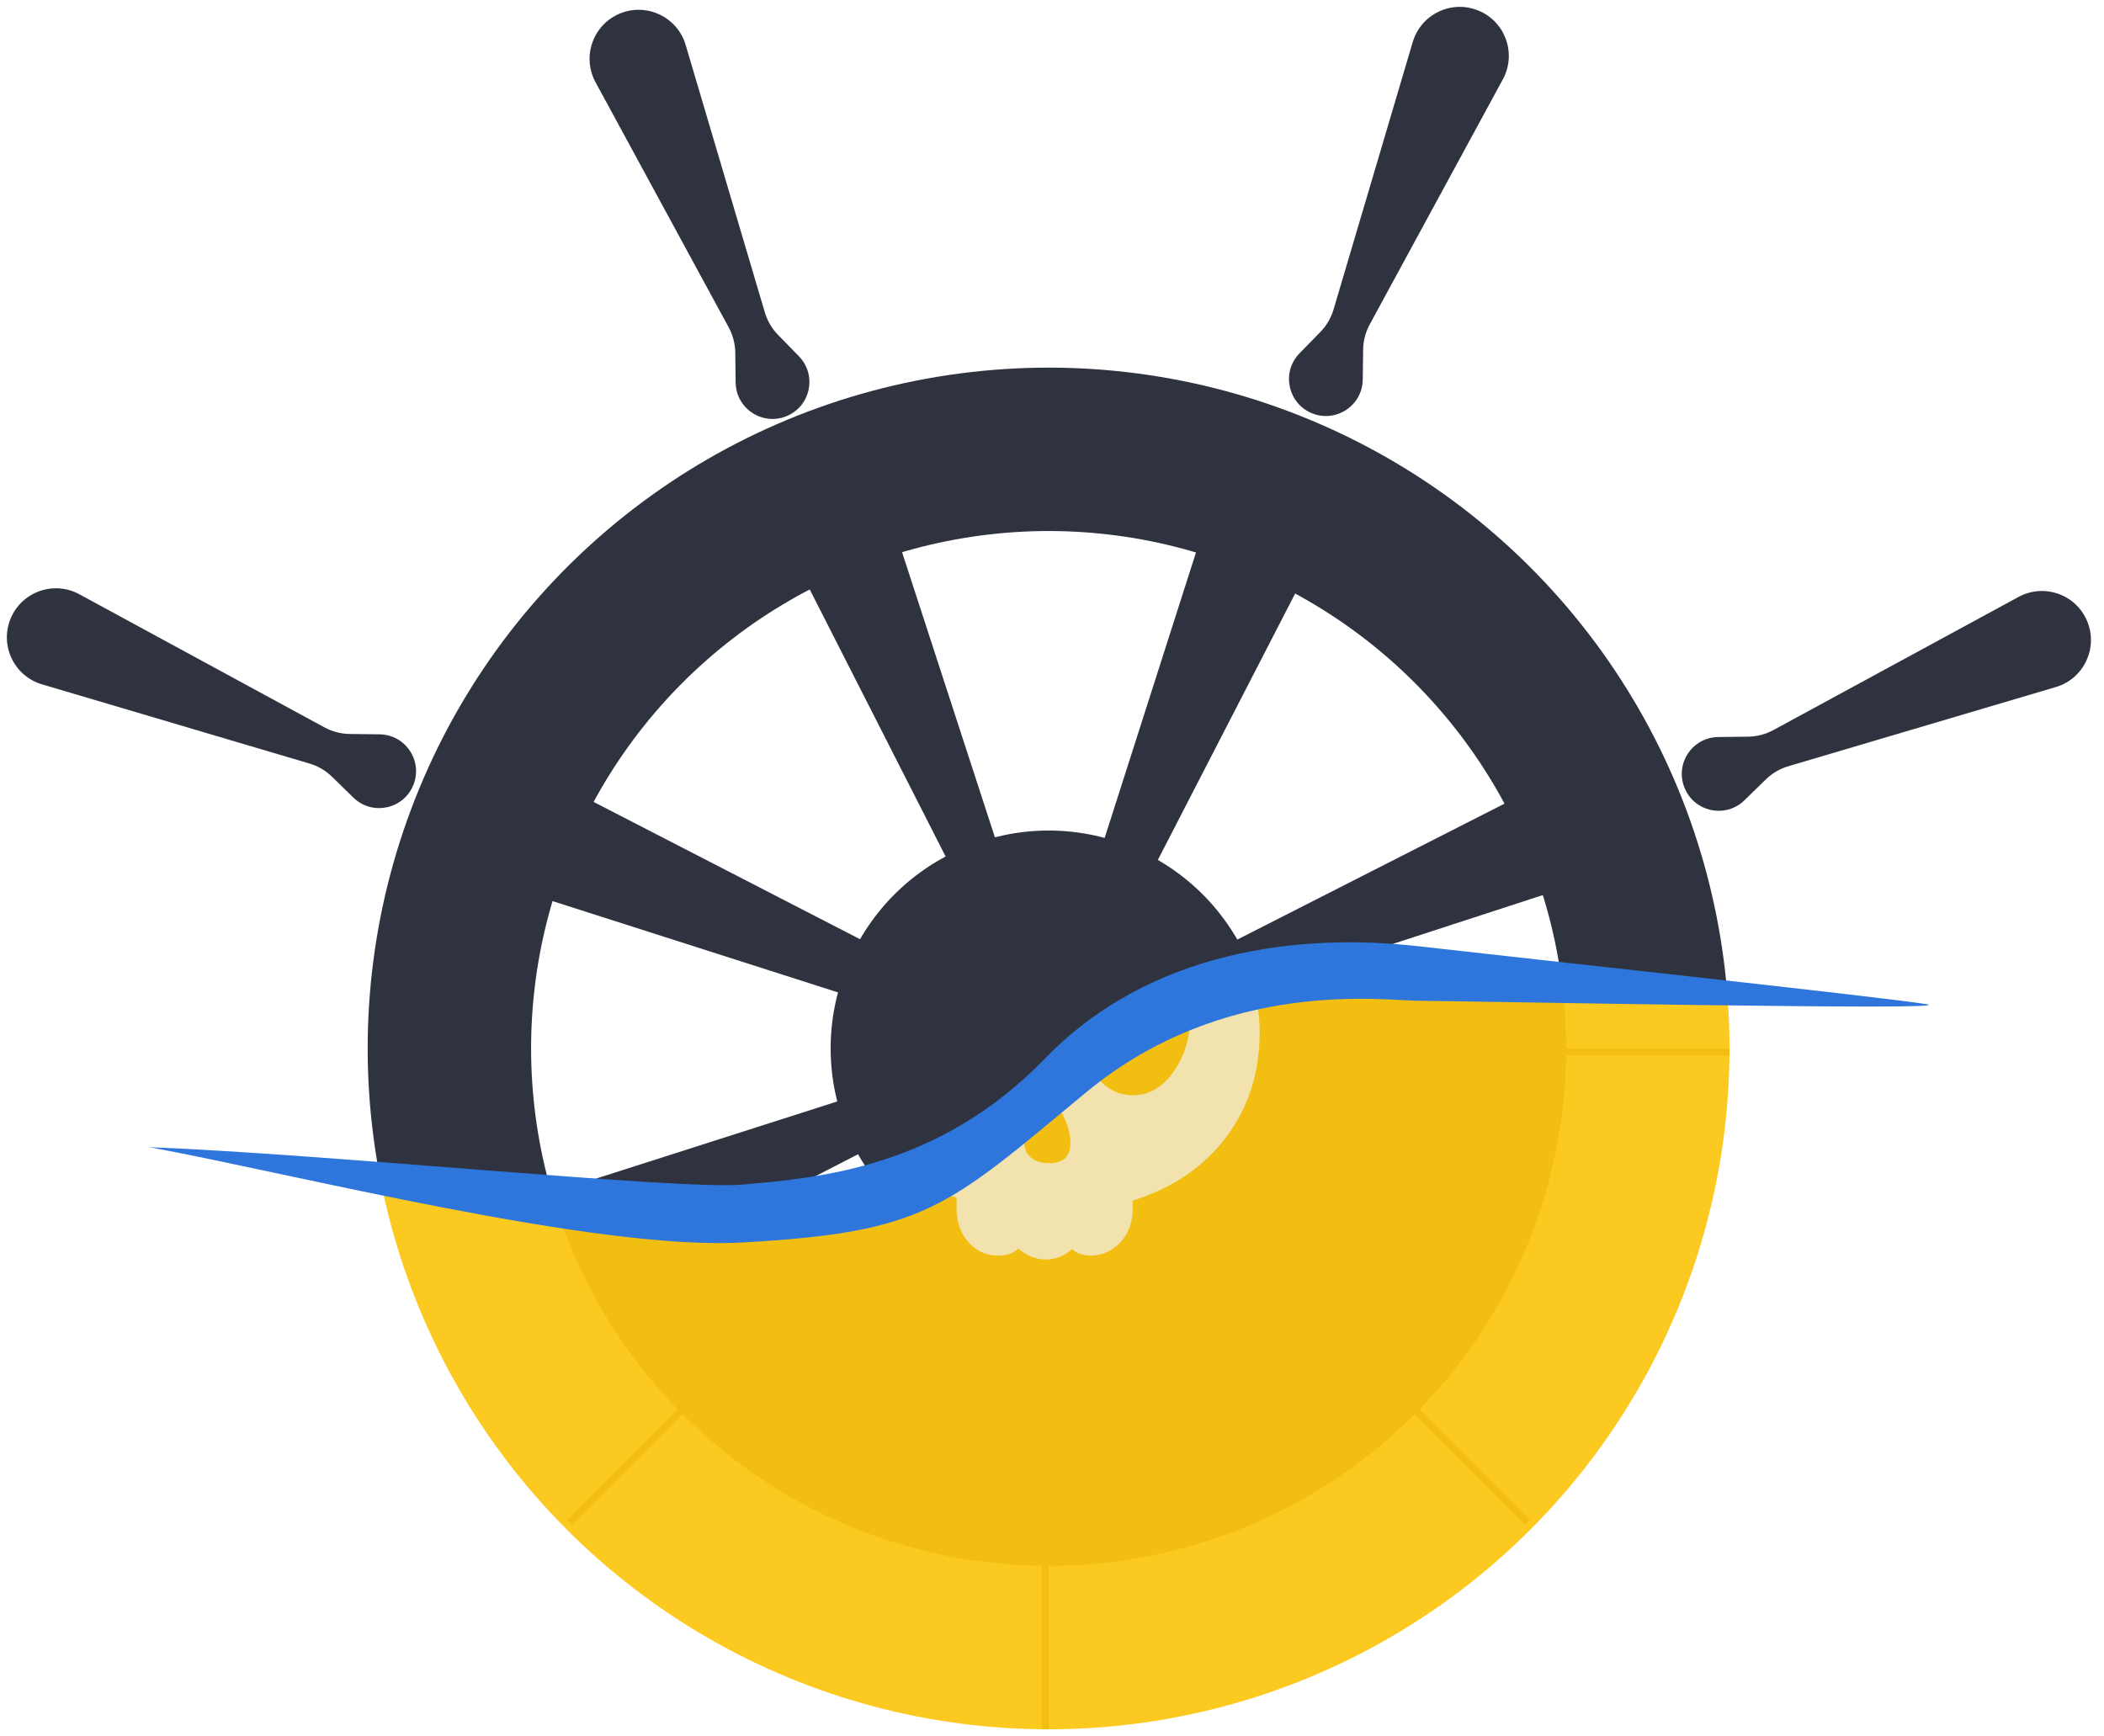 <svg width="309" height="255" viewBox="0 0 309 255" fill="none" xmlns="http://www.w3.org/2000/svg">
<mask id="mask0_0_1" style="mask-type:alpha" maskUnits="userSpaceOnUse" x="0" y="0" width="309" height="179">
<path d="M0 0H309V147.461H282.5L179.5 144.5L130.5 175L91.5 178.5L23.5 168.5H0V0Z" fill="#D9D9D9"/>
</mask>
<g mask="url(#mask0_0_1)">
<path d="M296.443 87.68C300.201 85.64 304.899 87.303 306.535 91.253V91.253C308.171 95.204 306.025 99.701 301.925 100.915L262.645 112.544C261.397 112.913 260.259 113.581 259.328 114.489L256.193 117.548C253.451 120.225 248.873 119.285 247.407 115.745V115.745C245.94 112.205 248.513 108.303 252.345 108.256L256.724 108.203C258.025 108.187 259.302 107.854 260.445 107.233L296.443 87.68Z" fill="#2E333F"/>
<path d="M87.463 12.082C85.422 8.324 87.085 3.627 91.035 1.99V1.99C94.986 0.354 99.484 2.5 100.697 6.6L112.326 45.881C112.696 47.128 113.363 48.266 114.272 49.197L117.331 52.332C120.007 55.074 119.067 59.652 115.527 61.119V61.119C111.987 62.585 108.085 60.012 108.039 56.181L107.985 51.801C107.969 50.501 107.637 49.223 107.016 48.08L87.463 12.082Z" fill="#2E333F"/>
<path d="M6.169 100.519C2.069 99.305 -0.076 94.808 1.56 90.857V90.857C3.196 86.907 7.894 85.244 11.651 87.285L47.65 106.838C48.793 107.458 50.07 107.791 51.371 107.807L55.75 107.86C59.582 107.907 62.154 111.809 60.688 115.349V115.349C59.222 118.889 54.644 119.829 51.901 117.153L48.767 114.094C47.836 113.185 46.697 112.517 45.45 112.148L6.169 100.519Z" fill="#2E333F"/>
<path d="M207.481 6.169C208.695 2.069 213.192 -0.076 217.143 1.56V1.56C221.093 3.196 222.756 7.894 220.715 11.651L201.162 47.65C200.542 48.793 200.209 50.07 200.193 51.371L200.14 55.75C200.093 59.582 196.191 62.154 192.651 60.688V60.688C189.111 59.222 188.171 54.644 190.847 51.901L193.906 48.767C194.815 47.836 195.483 46.697 195.852 45.45L207.481 6.169Z" fill="#2E333F"/>
<path d="M85.037 190.654L78.914 175.872L124.791 161.199L127.853 168.59L85.037 190.654Z" fill="#2E333F"/>
<path d="M176.076 79.8L190.858 85.923L168.793 128.738L161.402 125.677L176.076 79.8Z" fill="#2E333F"/>
<path d="M117.852 84.481L131.71 78.741L146.614 124.523L139.685 127.393L117.852 84.481Z" fill="#2E333F"/>
<path d="M223.483 116.755L229.224 130.613L183.442 145.517L180.572 138.588L223.483 116.755Z" fill="#2E333F"/>
<path d="M79.8 131.924L85.923 117.142L128.738 139.207L125.677 146.598L79.8 131.924Z" fill="#2E333F"/>
<circle cx="154" cy="154" r="32" transform="rotate(22.5 154 154)" fill="#2E333F"/>
<circle cx="154" cy="154" r="88" transform="rotate(22.5 154 154)" stroke="#2E333F" stroke-width="24"/>
</g>
<mask id="mask1_0_1" style="mask-type:alpha" maskUnits="userSpaceOnUse" x="23" y="144" width="260" height="111">
<path d="M23 168.723L100.351 178.309L138.278 172.255L180.697 144L283 147.532L253.058 255H53.441L23 168.723Z" fill="#D9D9D9"/>
</mask>
<g mask="url(#mask1_0_1)">
<circle cx="154" cy="154" r="88" fill="#F1BE11" stroke="#FBC920" stroke-width="24"/>
<g clip-path="url(#clip0_0_1)">
<path d="M127.579 166.574C130.629 170.849 134.929 173.974 140.479 175.937V177.47C140.479 179.369 141.005 180.965 142.059 182.252C143.112 183.543 144.417 184.256 145.971 184.391C147.579 184.529 148.77 184.188 149.548 183.374C150.767 184.457 152.127 185 153.627 185C155.013 185 156.291 184.494 157.454 183.476C158.231 184.22 159.368 184.529 160.867 184.392C162.419 184.189 163.725 183.459 164.778 182.204C165.831 180.942 166.358 179.369 166.358 177.471V176.352C172.349 174.45 176.983 171.261 180.257 166.776C183.419 162.504 185 157.449 185 151.61C185 150.318 184.889 148.962 184.666 147.535C183.558 138.854 180.284 131.69 174.848 126.058C169.133 120.021 162.17 117 153.959 117C145.746 117 138.784 119.987 133.071 125.954C127.633 131.66 124.389 138.854 123.335 147.534C123.112 148.962 123 150.318 123 151.61C123 157.311 124.525 162.295 127.579 166.574ZM160.41 140.363C162.046 138.023 164.03 136.852 166.359 136.852C168.745 136.852 170.756 138.023 172.393 140.363C174.028 142.7 174.848 145.534 174.848 148.857C174.848 152.184 174.028 155.019 172.393 157.36C170.756 159.705 168.745 160.871 166.359 160.871C164.03 160.871 162.046 159.705 160.41 157.36C158.771 155.019 157.953 152.184 157.953 148.857C157.953 145.534 158.771 142.7 160.41 140.363ZM151.588 163.699C152.392 162.427 153.18 161.789 153.959 161.789C154.736 161.789 155.469 162.493 156.164 163.907C156.857 165.316 157.206 166.655 157.206 167.933C157.206 169.88 156.15 170.849 154.042 170.849C152.654 170.849 151.628 170.412 150.963 169.543C150.574 169 150.382 168.333 150.382 167.524C150.382 166.252 150.783 164.978 151.588 163.699ZM134.819 140.363C136.483 138.023 138.481 136.852 140.811 136.852C143.139 136.852 145.137 138.023 146.803 140.363C148.468 142.7 149.302 145.534 149.302 148.857C149.302 152.184 148.468 155.019 146.803 157.36C145.137 159.705 143.139 160.871 140.811 160.871C138.481 160.871 136.483 159.705 134.819 157.36C133.155 155.019 132.321 152.184 132.321 148.857C132.321 145.534 133.155 142.7 134.819 140.363Z" fill="#F1F1F1" fill-opacity="0.7"/>
</g>
<line x1="254" y1="154.5" x2="230" y2="154.5" stroke="#F1BE11"/>
<line x1="78" y1="154.5" x2="54" y2="154.5" stroke="#F1BE11"/>
<line x1="207.353" y1="206.646" x2="224.324" y2="223.617" stroke="#F1BE11"/>
<line x1="83.646" y1="223.617" x2="100.617" y2="206.646" stroke="#F1BE11"/>
<line x1="153.5" y1="230" x2="153.5" y2="254" stroke="#F1BE11"/>
</g>
<path d="M108.946 174C99.746 174.8 47.946 169.5 21.946 168.5C42.78 172.333 87.346 183.7 108.946 182.5C135.946 181 138.946 177.5 159.446 160.5C179.946 143.5 203.446 147 208.446 147C213.446 147 288.946 148.5 282.946 147.5C276.946 146.5 225.946 141 208.446 139C190.946 137 168.946 139.5 153.446 155.5C137.969 171.476 120.498 172.996 108.997 173.996L108.946 174Z" fill="#2F76DC"/>
<defs>
<clipPath id="clip0_0_1">
<rect width="64" height="74" fill="white" transform="translate(122 117)"/>
</clipPath>
</defs>
</svg>
